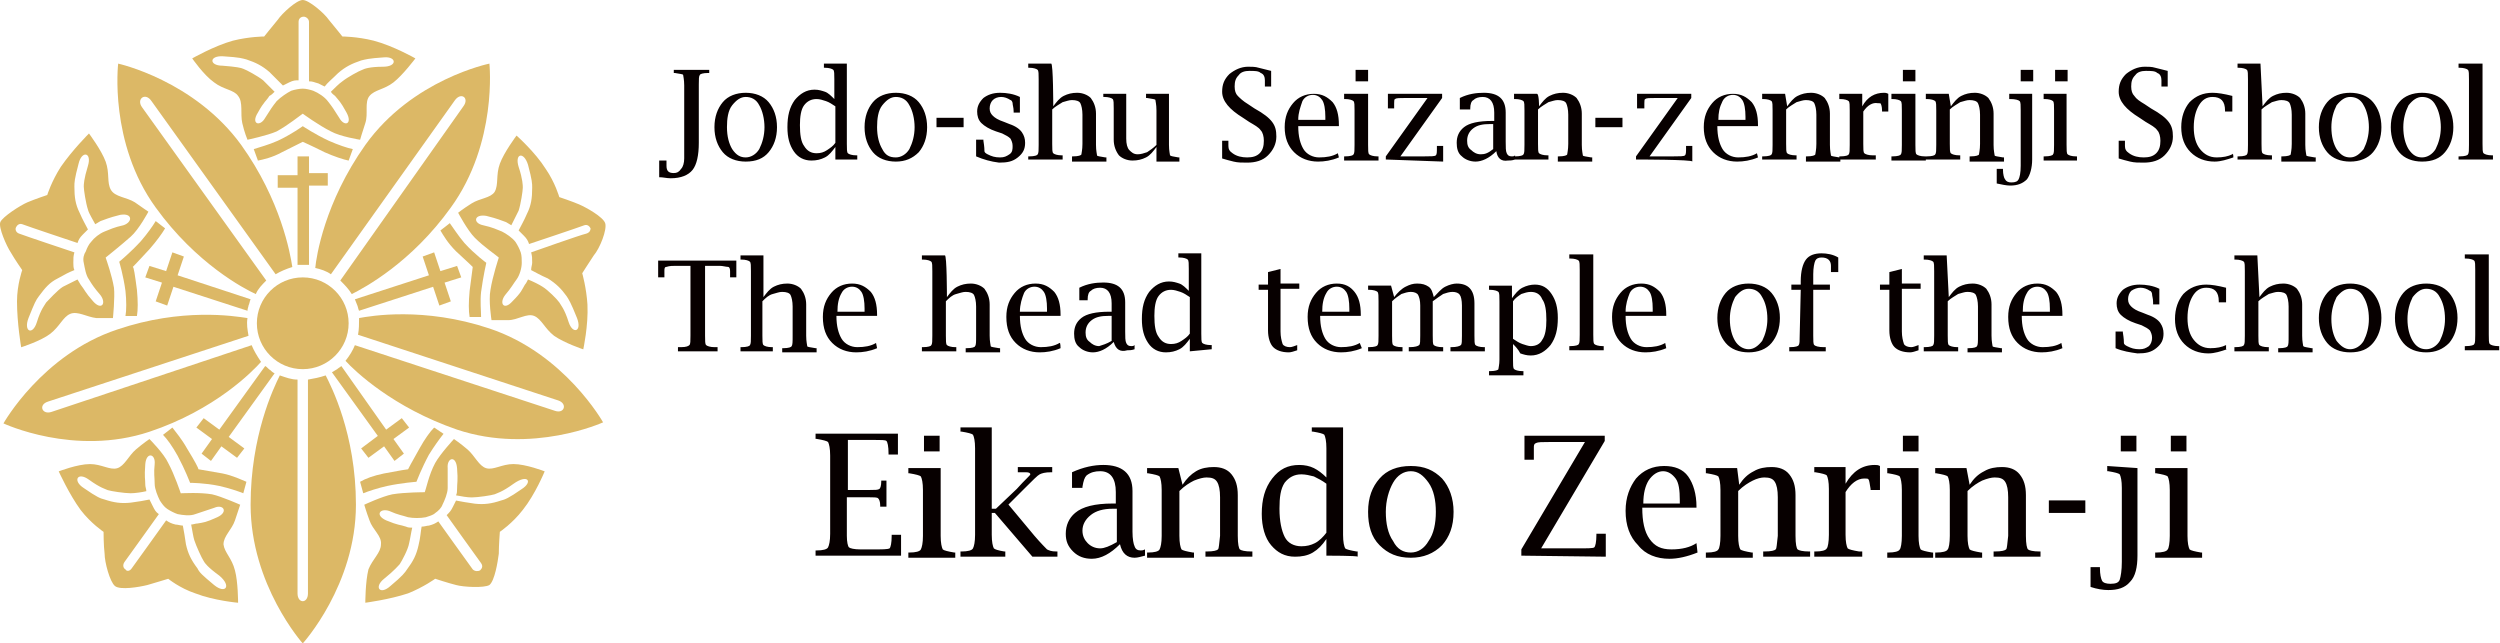 <?xml version="1.0" encoding="UTF-8" standalone="no"?>
<svg
   id="レイヤー_1"
   width="300"
   height="77.211"
   version="1.1"
   sodipodi:docname="basic-logo.svg"
   inkscape:version="1.3.2 (091e20e, 2023-11-25, custom)"
   xmlns:inkscape="http://www.inkscape.org/namespaces/inkscape"
   xmlns:sodipodi="http://sodipodi.sourceforge.net/DTD/sodipodi-0.dtd"
   xmlns="http://www.w3.org/2000/svg"
   xmlns:svg="http://www.w3.org/2000/svg">
  <defs
     id="defs16" />
  <sodipodi:namedview
     id="namedview16"
     pagecolor="#ffffff"
     bordercolor="#999999"
     borderopacity="1"
     inkscape:showpageshadow="0"
     inkscape:pageopacity="0"
     inkscape:pagecheckerboard="0"
     inkscape:deskcolor="#d1d1d1"
     inkscape:zoom="2.786555"
     inkscape:cx="103.53286"
     inkscape:cy="15.610673"
     inkscape:window-width="1920"
     inkscape:window-height="973"
     inkscape:window-x="-9"
     inkscape:window-y="1341"
     inkscape:window-maximized="1"
     inkscape:current-layer="レイヤー_1" />
  <style
     id="style1">.st0{fill:#dcb866}.st1{fill:#070000}</style>
  <path
     class="st0"
     d="m 44.84,4.88 c -2.002,-0.501 -3.754,-0.501 -3.754,-0.501 0,0 -1.001,-1.251 -1.627,-2.002 C 38.958,1.627 37.081,0 36.33,0 c -0.751,0 -2.503,1.627 -3.003,2.378 -0.626,0.751 -1.627,2.002 -1.627,2.002 0,0 -1.752,0 -3.754,0.501 -2.253,0.626 -4.88,2.127 -4.88,2.127 0,0 1.377,2.002 2.628,2.878 1.126,0.876 2.378,0.876 2.878,1.627 0.626,0.751 0.25,2.127 0.501,3.254 0.25,1.126 0.626,2.002 0.626,2.002 0,0 2.378,-0.501 3.504,-1.001 1.377,-0.751 2.753,-1.877 3.128,-2.127 0,0 1.877,1.377 3.379,2.127 1.126,0.626 3.504,1.001 3.504,1.001 0,0 0.25,-0.876 0.626,-2.002 0.375,-1.126 -0.125,-2.503 0.501,-3.254 0.626,-0.751 1.752,-0.751 2.878,-1.627 1.126,-0.876 2.628,-2.878 2.628,-2.878 0,0 -2.628,-1.502 -5.006,-2.127 z m 1.126,3.128 c -1.627,0 -2.253,0.25 -2.503,0.375 -0.375,0.125 -1.752,0.876 -2.378,1.377 -0.375,0.25 -1.001,0.876 -1.377,1.251 0.125,0.25 0.375,0.375 0.501,0.501 0.501,0.626 0.626,0.626 1.377,2.002 0.751,1.377 -0.25,1.752 -0.876,0.626 -0.626,-1.001 -0.876,-1.377 -1.377,-2.002 -0.375,-0.501 -1.126,-1.001 -1.752,-1.251 -0.375,-0.125 -0.876,-0.25 -1.251,-0.25 -0.375,0 -1.001,0.125 -1.377,0.25 -0.501,0.25 -1.251,0.751 -1.752,1.251 -0.501,0.626 -0.751,1.001 -1.377,2.002 -0.626,1.126 -1.752,0.751 -0.876,-0.626 0.751,-1.377 1.001,-1.377 1.377,-2.002 0.25,-0.125 0.375,-0.25 0.626,-0.501 L 31.575,9.636 c -0.626,-0.501 -2.002,-1.251 -2.378,-1.377 -0.25,-0.125 -0.876,-0.25 -2.503,-0.375 -1.627,0 -1.627,-1.251 0.125,-1.126 2.002,0.125 2.253,0.25 2.753,0.375 1.126,0.375 1.877,0.751 2.753,1.502 l 1.627,1.627 0.751,-0.375 c 0.501,-0.25 0.751,-0.25 1.126,-0.25 V 2.628 c 0,-0.375 0.25,-0.626 0.626,-0.626 0.25,0 0.626,0.25 0.626,0.626 v 7.133 c 0.501,0 0.626,0.125 1.126,0.25 l 0.751,0.375 c 0.375,-0.501 0.876,-0.876 1.627,-1.627 0.876,-0.751 1.627,-1.126 2.753,-1.502 0.501,-0.125 0.876,-0.25 2.753,-0.375 1.502,-0.125 1.627,1.126 -0.125,1.126 z"
     id="path1"
     style="stroke-width:1.251" />
  <path
     class="st0"
     d="m 36.33,17.019 c 0,0 0.876,0.375 2.628,1.251 1.126,0.501 2.253,0.876 2.878,1.001 l 0.501,-1.377 c -0.626,-0.125 -1.752,-0.501 -2.878,-1.001 -1.627,-0.751 -3.128,-1.752 -3.128,-1.752 0,0 -1.377,1.001 -3.003,1.752 -1.126,0.501 -2.127,0.751 -2.878,1.001 l 0.501,1.377 c 0.626,-0.125 1.752,-0.375 2.878,-1.001 z"
     id="path2"
     style="stroke-width:1.251" />
  <path
     class="st0"
     d="m 35.704,31.786 h 1.377 v -9.511 h 2.253 v -1.502 h -2.253 v -2.002 h -1.377 v 2.253 h -2.378 v 1.502 h 2.378 z M 31.95,33.663 17.059,12.889 c -0.751,-1.001 0.375,-1.877 1.126,-0.751 L 33.076,32.912 c 0.626,-0.375 1.251,-0.626 2.002,-0.876 -0.25,-1.627 -1.377,-8.009 -6.132,-14.641 C 23.316,9.636 14.18,7.634 14.18,7.634 c 0,0 -1.126,9.511 4.505,17.269 4.88,6.758 10.637,9.761 12.013,10.387 0.25,-0.626 0.751,-1.126 1.251,-1.627 z M 17.809,25.403 c 0,0 -0.751,-0.501 -1.627,-1.126 -1.001,-0.626 -2.378,-0.626 -2.878,-1.502 -0.501,-0.876 -0.125,-2.002 -0.626,-3.379 -0.501,-1.377 -2.002,-3.379 -2.002,-3.379 0,0 -2.002,2.002 -3.379,4.004 -1.126,1.752 -1.627,3.379 -1.627,3.379 0,0 -1.502,0.501 -2.378,0.876 -0.876,0.375 -3.003,1.752 -3.254,2.378 -0.25,0.626 0.751,2.878 1.251,3.629 0.501,0.876 1.377,2.127 1.377,2.127 0,0 -0.626,1.752 -0.626,3.754 0,2.628 0.501,5.506 0.501,5.506 0,0 2.378,-0.751 3.504,-1.627 1.126,-0.876 1.502,-2.002 2.378,-2.378 0.876,-0.375 2.002,0.375 3.128,0.501 h 2.002 c 0,0 0.25,-2.503 0.125,-3.629 -0.25,-1.502 -0.876,-3.254 -1.001,-3.629 0,0 1.877,-1.502 3.003,-2.503 1.001,-0.876 2.127,-3.003 2.127,-3.003 z m -3.003,1.627 c -1.126,0.25 -1.627,0.501 -2.253,0.751 -0.626,0.25 -1.251,0.751 -1.627,1.251 -0.25,0.25 -0.501,0.751 -0.626,1.126 -0.25,0.375 -0.375,0.876 -0.25,1.377 0.125,0.626 0.25,1.502 0.626,2.002 0.375,0.626 0.626,1.001 1.377,1.877 0.751,1.001 0.125,1.877 -0.876,0.751 -1.001,-1.126 -1.001,-1.377 -1.502,-2.002 -0.125,-0.25 -0.25,-0.375 -0.375,-0.626 l -1.752,0.876 c -0.626,0.375 -1.752,1.627 -2.002,1.877 -0.125,0.25 -0.626,0.751 -1.126,2.378 -0.501,1.627 -1.627,1.126 -1.001,-0.501 0.751,-1.877 0.876,-2.127 1.251,-2.628 0.751,-1.001 1.251,-1.627 2.253,-2.127 0.876,-0.501 1.377,-0.751 2.002,-1.001 -0.125,-0.25 -0.125,-0.626 -0.125,-0.876 0,-0.626 0,-0.751 0.125,-1.251 0,0 -6.007,-2.002 -6.632,-2.253 -0.375,-0.125 -0.501,-0.501 -0.375,-0.751 0.125,-0.25 0.375,-0.501 0.751,-0.375 0.626,0.25 6.632,2.253 6.632,2.253 0.125,-0.375 0.25,-0.626 0.626,-1.001 l 0.626,-0.626 c -0.25,-0.501 -0.626,-1.126 -1.001,-2.002 -0.501,-1.001 -0.626,-1.877 -0.626,-3.128 0,-0.501 0,-0.876 0.501,-2.753 0.375,-1.627 1.627,-1.377 1.126,0.25 -0.501,1.627 -0.501,2.253 -0.501,2.503 0,0.375 0.25,2.002 0.501,2.753 0.125,0.501 0.626,1.251 0.876,1.752 0.25,-0.125 0.375,-0.25 0.626,-0.375 0.751,-0.25 0.876,-0.375 2.378,-0.751 1.502,-0.25 1.502,0.876 0.375,1.251 z"
     id="path3"
     style="stroke-width:1.251" />
  <path
     class="st0"
     d="m 15.932,32.036 c 0,0 0.626,-0.626 2.002,-2.127 0.876,-1.001 1.502,-1.877 1.877,-2.503 l -1.126,-0.876 c -0.375,0.626 -1.001,1.502 -1.752,2.378 -1.251,1.377 -2.628,2.503 -2.628,2.503 0,0 0.501,1.627 0.751,3.504 0.125,1.126 0.125,2.378 0,3.003 h 1.377 c 0.125,-0.751 0.125,-1.752 0,-3.128 -0.25,-1.877 -0.375,-2.753 -0.501,-2.753 z"
     id="path4"
     style="stroke-width:1.251" />
  <path
     class="st0"
     d="m 29.698,37.292 c 0,-0.25 0.125,-0.501 0.125,-0.626 0.125,-0.25 0.125,-0.501 0.25,-0.751 l -8.76,-2.878 0.751,-2.253 -1.377,-0.501 -0.751,2.253 -2.002,-0.626 -0.501,1.377 2.002,0.626 -0.751,2.253 1.377,0.501 0.751,-2.253 z m 0.501,4.13 -24.027,8.009 C 5.045,49.806 4.545,48.554 5.796,48.179 L 29.823,40.295 c -0.125,-0.751 -0.25,-1.377 -0.125,-2.127 -1.627,-0.25 -7.884,-1.251 -15.642,1.377 -9.01,3.003 -13.64,11.263 -13.64,11.263 0,0 8.51,4.004 17.52,1.001 7.884,-2.628 12.389,-7.258 13.39,-8.384 -0.501,-0.751 -0.876,-1.377 -1.126,-2.002 z m -3.379,23.902 c 0,-1.001 1.001,-1.752 1.377,-2.878 l 0.626,-1.877 c 0,0 -2.253,-1.001 -3.379,-1.251 -1.502,-0.25 -3.379,-0.125 -3.754,-0.125 0,0 -0.751,-2.253 -1.502,-3.629 -0.501,-1.126 -2.253,-2.878 -2.253,-2.878 0,0 -0.751,0.501 -1.627,1.251 -0.876,0.751 -1.377,2.002 -2.253,2.253 -0.876,0.25 -1.877,-0.501 -3.254,-0.501 -1.502,0 -3.754,0.876 -3.754,0.876 0,0 1.251,2.753 2.628,4.63 1.251,1.627 2.753,2.628 2.753,2.628 0,0 0,1.627 0.125,2.628 0,1.001 0.626,3.379 1.251,3.879 0.626,0.501 2.878,0.125 3.879,-0.125 0.876,-0.25 2.503,-0.751 2.503,-0.751 0,0 1.377,1.126 3.254,1.752 2.253,0.876 5.131,1.126 5.131,1.126 0,0 0,-2.503 -0.375,-3.879 -0.375,-1.502 -1.251,-2.127 -1.377,-3.128 z m -1.126,4.88 c -1.502,-1.251 -1.752,-1.502 -2.002,-2.002 -0.751,-1.001 -1.126,-1.752 -1.377,-2.878 -0.125,-0.876 -0.25,-1.627 -0.375,-2.253 -0.25,0 -0.626,-0.125 -0.876,-0.125 -0.501,-0.125 -0.751,-0.25 -1.126,-0.501 0,0 -3.754,5.256 -4.13,5.756 -0.25,0.375 -0.626,0.375 -0.751,0.125 -0.25,-0.125 -0.375,-0.501 -0.125,-0.876 0.375,-0.501 4.13,-5.756 4.13,-5.756 -0.375,-0.25 -0.501,-0.501 -0.751,-1.001 l -0.375,-0.751 c -0.626,0.125 -1.251,0.25 -2.253,0.375 -1.126,0.125 -2.002,0 -3.128,-0.375 -0.501,-0.125 -0.876,-0.25 -2.503,-1.377 -1.377,-0.876 -0.751,-2.002 0.626,-1.001 1.377,1.001 2.002,1.126 2.253,1.251 0.375,0.125 2.002,0.375 2.753,0.375 0.501,0 1.377,-0.125 1.877,-0.25 0,-0.25 -0.125,-0.501 -0.125,-0.751 0,-0.751 -0.125,-0.876 0,-2.503 0.125,-1.502 1.251,-1.251 1.126,0 -0.125,1.126 0,1.627 0,2.378 0,0.626 0.375,1.502 0.626,2.002 0.25,0.375 0.501,0.751 0.876,1.001 0.375,0.25 0.876,0.501 1.251,0.626 0.626,0.125 1.502,0.25 2.127,0 l 2.253,-0.751 c 1.126,-0.501 1.752,0.501 0.375,1.126 -1.377,0.626 -1.627,0.626 -2.378,0.751 -0.25,0 -0.501,0.125 -0.751,0.125 0.125,0.626 0.25,1.502 0.375,1.877 0.25,0.751 0.876,2.127 1.126,2.503 0.125,0.25 0.501,0.751 1.877,1.752 1.502,1.251 0.751,2.253 -0.626,1.126 z"
     id="path5"
     style="stroke-width:1.251" />
  <path
     class="st0"
     d="m 23.816,56.313 c 0,-0.125 -0.375,-0.876 -1.377,-2.503 -0.626,-1.126 -1.377,-2.002 -1.752,-2.503 l -1.126,0.876 c 0.501,0.501 1.126,1.377 1.752,2.503 0.876,1.627 1.502,3.254 1.502,3.254 0,0 1.752,0 3.504,0.375 1.126,0.25 2.253,0.626 2.878,0.876 l 0.375,-1.377 c -0.626,-0.25 -1.627,-0.751 -2.878,-1.001 -2.127,-0.375 -2.878,-0.501 -2.878,-0.501 z"
     id="path6"
     style="stroke-width:1.251" />
  <path
     class="st0"
     d="m 32.951,44.8 c -0.25,-0.125 -0.375,-0.25 -0.501,-0.375 -0.25,-0.125 -0.375,-0.375 -0.626,-0.501 l -5.506,7.634 -1.877,-1.377 -0.876,1.126 1.877,1.377 -1.251,1.752 1.126,0.876 1.251,-1.752 1.877,1.377 0.876,-1.126 -1.877,-1.377 z m 4.004,0.751 v 25.654 c 0,1.251 -1.251,1.251 -1.251,0 V 45.551 c -0.751,0 -1.377,-0.25 -2.127,-0.501 -0.751,1.502 -3.504,7.258 -3.504,15.517 0,9.636 6.257,16.644 6.257,16.644 0,0 6.382,-7.008 6.382,-16.644 0,-8.51 -3.003,-14.266 -3.629,-15.517 -0.751,0.25 -1.377,0.375 -2.127,0.501 z m 24.653,10.136 c -1.377,0 -2.378,0.751 -3.254,0.501 -0.876,-0.25 -1.377,-1.502 -2.253,-2.253 -0.876,-0.751 -1.627,-1.251 -1.627,-1.251 0,0 -1.627,1.752 -2.253,2.878 -0.751,1.377 -1.126,3.254 -1.251,3.504 0,0 -2.378,0 -3.879,0.25 -1.251,0.25 -3.379,1.251 -3.379,1.251 0,0 0.25,0.876 0.626,1.877 0.375,1.126 1.502,1.877 1.377,2.878 0,1.001 -1.001,1.752 -1.502,3.003 -0.375,1.502 -0.375,4.004 -0.375,4.004 0,0 2.878,-0.375 5.131,-1.126 1.877,-0.751 3.254,-1.752 3.254,-1.752 0,0 1.502,0.501 2.503,0.751 0.876,0.25 3.379,0.375 4.004,0 0.626,-0.501 1.001,-2.753 1.126,-3.754 0,-1.001 0.125,-2.628 0.125,-2.628 0,0 1.502,-1.001 2.753,-2.628 1.502,-1.877 2.628,-4.63 2.628,-4.63 0,0 -2.253,-0.876 -3.754,-0.876 z m 1.001,3.003 c -1.627,1.126 -2.002,1.251 -2.503,1.377 -1.126,0.375 -2.002,0.501 -3.128,0.375 -0.876,-0.125 -1.627,-0.25 -2.253,-0.375 l -0.375,0.751 c -0.25,0.501 -0.375,0.626 -0.751,1.001 0,0 3.754,5.256 4.13,5.756 0.25,0.375 0.125,0.626 -0.125,0.876 -0.25,0.125 -0.626,0.125 -0.876,-0.125 -0.375,-0.501 -4.13,-5.756 -4.13,-5.756 -0.375,0.25 -0.626,0.375 -1.126,0.501 -0.25,0 -0.501,0.125 -0.876,0.125 -0.125,0.626 -0.125,1.251 -0.375,2.253 -0.25,1.126 -0.626,1.877 -1.377,2.878 -0.25,0.375 -0.501,0.751 -2.002,2.002 -1.251,1.126 -2.002,0.125 -0.751,-0.876 1.251,-1.001 1.752,-1.627 1.877,-1.752 0.25,-0.375 1.001,-1.752 1.126,-2.503 0.125,-0.501 0.25,-1.377 0.375,-1.877 -0.25,0 -0.501,0 -0.751,-0.125 -0.751,-0.25 -0.876,-0.125 -2.378,-0.751 -1.377,-0.626 -0.751,-1.502 0.375,-1.126 1.126,0.501 1.502,0.501 2.253,0.751 0.626,0.125 1.502,0.125 2.127,0 0.375,-0.125 0.876,-0.25 1.126,-0.501 0.375,-0.25 0.751,-0.626 0.876,-1.001 0.25,-0.501 0.626,-1.377 0.626,-2.002 v -2.378 c -0.125,-1.251 1.001,-1.627 1.126,0 0.125,1.502 0,1.752 0,2.503 0,0.25 0,0.501 -0.125,0.751 0.626,0.125 1.377,0.25 1.877,0.25 0.751,0 2.378,-0.25 2.753,-0.375 0.25,-0.125 0.876,-0.25 2.253,-1.251 1.752,-1.251 2.378,-0.25 1.001,0.626 z"
     id="path7"
     style="stroke-width:1.251" />
  <path
     class="st0"
     d="m 48.969,56.313 c -0.125,0 -0.876,0.125 -2.878,0.501 -1.251,0.25 -2.253,0.626 -2.878,1.001 l 0.375,1.377 c 0.626,-0.25 1.752,-0.626 2.878,-0.876 1.752,-0.375 3.504,-0.501 3.504,-0.501 0,0 0.626,-1.627 1.502,-3.254 0.626,-1.001 1.251,-1.877 1.752,-2.503 l -1.126,-0.751 c -0.501,0.501 -1.126,1.377 -1.752,2.503 -1.001,1.752 -1.377,2.503 -1.377,2.503 z"
     id="path8"
     style="stroke-width:1.251" />
  <path
     class="st0"
     d="m 40.96,43.924 c -0.125,0.125 -0.375,0.25 -0.501,0.375 -0.25,0.125 -0.375,0.25 -0.626,0.375 l 5.506,7.634 -2.002,1.502 0.876,1.126 1.877,-1.377 1.251,1.752 1.126,-0.876 -1.251,-1.752 1.877,-1.377 -0.876,-1.126 -1.877,1.377 z m 2.002,-3.754 24.027,7.884 c 1.126,0.375 0.751,1.627 -0.375,1.251 L 42.587,41.421 c -0.25,0.626 -0.626,1.251 -1.126,1.877 1.126,1.251 5.756,5.631 13.39,8.259 9.01,3.003 17.52,-0.876 17.52,-0.876 0,0 -4.63,-8.259 -13.64,-11.263 -7.884,-2.628 -14.266,-1.502 -15.642,-1.251 0,0.626 0,1.377 -0.125,2.002 z M 72.621,26.78 c -0.25,-0.751 -2.253,-1.877 -3.128,-2.253 -0.876,-0.375 -2.378,-0.876 -2.378,-0.876 0,0 -0.501,-1.752 -1.627,-3.379 -1.251,-2.002 -3.504,-4.004 -3.504,-4.004 0,0 -1.502,2.002 -2.002,3.379 -0.501,1.377 -0.125,2.503 -0.626,3.379 -0.501,0.751 -1.752,0.751 -2.753,1.377 -1.001,0.626 -1.627,1.126 -1.627,1.126 0,0 1.126,2.127 2.002,3.003 1.126,1.126 2.628,2.127 2.878,2.378 0,0 -0.751,2.253 -1.001,3.879 -0.25,1.251 0.125,3.629 0.125,3.629 h 2.002 c 1.126,0 2.253,-0.876 3.128,-0.501 0.876,0.375 1.251,1.502 2.378,2.378 1.251,0.876 3.504,1.627 3.504,1.627 0,0 0.626,-2.878 0.501,-5.381 -0.125,-2.002 -0.626,-3.754 -0.626,-3.754 0,0 0.876,-1.377 1.377,-2.127 0.751,-0.876 1.627,-3.128 1.377,-3.879 z m -2.253,1.251 c -0.626,0.125 -6.632,2.253 -6.632,2.253 0.125,0.501 0.125,0.626 0.125,1.251 0,0.25 -0.125,0.501 -0.125,0.876 0.501,0.25 1.126,0.626 2.002,1.001 1.001,0.626 1.627,1.251 2.253,2.127 0.25,0.375 0.501,0.751 1.251,2.628 0.626,1.627 -0.501,2.002 -1.001,0.501 -0.501,-1.627 -1.001,-2.127 -1.126,-2.378 -0.25,-0.375 -1.377,-1.502 -2.002,-1.877 -0.375,-0.25 -1.126,-0.626 -1.752,-0.876 -0.125,0.25 -0.25,0.501 -0.375,0.626 -0.375,0.626 -0.375,0.876 -1.502,2.002 -1.001,1.126 -1.627,0.25 -0.876,-0.751 0.751,-0.876 1.001,-1.377 1.377,-1.877 0.375,-0.501 0.626,-1.377 0.626,-2.002 0,-0.375 0,-0.876 -0.125,-1.251 -0.125,-0.375 -0.375,-0.876 -0.626,-1.251 -0.375,-0.501 -1.126,-1.001 -1.627,-1.251 -0.626,-0.25 -1.126,-0.501 -2.253,-0.751 -1.251,-0.25 -1.126,-1.377 0.375,-1.126 1.502,0.375 1.627,0.501 2.378,0.751 0.25,0.125 0.375,0.25 0.626,0.375 l 0.876,-1.752 c 0.25,-0.751 0.501,-2.378 0.501,-2.753 0,-0.25 0,-1.001 -0.501,-2.503 -0.501,-1.627 0.626,-1.877 1.126,-0.25 0.501,1.877 0.501,2.253 0.501,2.753 0,1.251 -0.125,2.127 -0.626,3.128 -0.375,0.876 -0.751,1.502 -1.001,2.002 l 0.626,0.626 c 0.375,0.375 0.501,0.626 0.626,1.001 0,0 6.007,-2.002 6.632,-2.253 0.375,-0.125 0.626,0.125 0.751,0.375 0,0.25 -0.125,0.501 -0.501,0.626 z"
     id="path9"
     style="stroke-width:1.251" />
  <path
     class="st0"
     d="m 56.728,32.036 c 0,0.125 -0.125,0.876 -0.375,2.878 -0.125,1.377 -0.125,2.378 0,3.128 h 1.377 c 0,-0.751 -0.125,-1.877 0,-3.003 0.25,-1.877 0.626,-3.504 0.626,-3.504 0,0 -1.377,-1.001 -2.628,-2.378 -0.751,-0.876 -1.377,-1.877 -1.752,-2.378 l -1.126,0.876 c 0.375,0.626 0.876,1.502 1.877,2.503 1.377,1.251 2.002,1.877 2.002,1.877 z"
     id="path10"
     style="stroke-width:1.251" />
  <path
     class="st0"
     d="m 42.587,35.915 c 0.125,0.25 0.125,0.375 0.25,0.626 0.125,0.25 0.125,0.501 0.25,0.751 l 8.885,-2.878 0.751,2.253 1.377,-0.501 -0.751,-2.253 2.002,-0.626 -0.501,-1.377 -2.002,0.626 -0.751,-2.253 -1.377,0.501 0.751,2.253 z M 39.709,32.912 54.601,12.013 c 0.751,-1.001 1.752,-0.25 1.001,0.751 L 40.835,33.663 c 0.501,0.501 1.001,1.001 1.377,1.627 1.502,-0.751 7.133,-3.754 11.888,-10.387 5.631,-7.759 4.63,-17.269 4.63,-17.269 0,0 -9.26,1.877 -14.892,9.761 -4.88,6.883 -5.882,13.39 -6.007,14.767 0.626,0.125 1.377,0.375 1.877,0.751 z"
     id="path11"
     style="stroke-width:1.251" />
  <circle
     class="st0"
     cx="36.33"
     cy="38.793"
     id="ellipse11"
     r="5.506"
     style="stroke-width:1.251" />
  <g
     id="g14"
     transform="matrix(1.251,0,0,1.251,0.04,0)">
    <path
       class="st1"
       d="m 63.2,17 v -1.6 h 0.7 v 0.5 c 0,0.5 0.2,0.7 0.7,0.7 0.3,0 0.5,-0.1 0.7,-0.4 0.2,-0.2 0.3,-0.6 0.3,-1 v -7 C 65.6,7.6 65.5,7.3 65.5,7.2 65.5,7.1 65.2,7.1 64.7,7 H 64.6 V 6.7 H 68 V 7 H 67.9 C 67.4,7 67.1,7.1 67.1,7.2 67,7.3 67,7.6 67,8.1 v 5.6 c 0,1.2 -0.2,2.1 -0.6,2.6 -0.4,0.5 -1.1,0.8 -2.1,0.8 -0.4,0 -0.7,-0.1 -1.1,-0.1 z m 8.3,-1.5 c -0.9,0 -1.7,-0.3 -2.2,-0.9 -0.5,-0.6 -0.8,-1.4 -0.8,-2.4 0,-1 0.3,-1.8 0.8,-2.4 0.5,-0.6 1.3,-0.9 2.2,-0.9 0.9,0 1.7,0.3 2.2,0.9 0.5,0.6 0.8,1.4 0.8,2.4 0,1 -0.3,1.8 -0.8,2.4 -0.5,0.6 -1.2,0.9 -2.2,0.9 z m 0,-0.4 c 0.5,0 1,-0.3 1.3,-0.8 0.3,-0.6 0.5,-1.3 0.5,-2.1 0,-0.8 -0.2,-1.6 -0.5,-2.1 C 72.5,9.5 72,9.3 71.5,9.3 c -0.5,0 -0.9,0.3 -1.3,0.8 -0.4,0.5 -0.5,1.3 -0.5,2.1 0,0.9 0.2,1.6 0.5,2.1 0.4,0.6 0.8,0.8 1.3,0.8 z m 8.6,0.2 v -1.2 c -0.3,0.4 -0.6,0.8 -1,1 -0.4,0.2 -0.8,0.3 -1.3,0.3 -0.7,0 -1.3,-0.3 -1.7,-0.9 -0.4,-0.6 -0.6,-1.3 -0.6,-2.3 0,-1.1 0.2,-1.9 0.7,-2.6 0.5,-0.6 1.1,-1 1.9,-1 0.4,0 0.7,0.1 1,0.2 0.3,0.1 0.6,0.4 0.9,0.7 V 7.6 C 80,7.1 80,6.8 79.9,6.7 79.8,6.6 79.5,6.5 79.1,6.5 H 79 V 6.1 h 2.2 v 7.7 c 0,0.5 0,0.8 0.1,0.9 0.1,0.1 0.4,0.2 0.8,0.2 h 0.1 v 0.4 z m 0,-5.1 C 79.8,10 79.5,9.8 79.2,9.7 78.9,9.6 78.6,9.5 78.3,9.5 c -0.5,0 -0.9,0.2 -1.2,0.6 -0.3,0.4 -0.4,1.1 -0.4,1.9 0,0.9 0.1,1.6 0.4,2 0.3,0.5 0.7,0.7 1.2,0.7 0.4,0 0.7,-0.1 1,-0.3 0.3,-0.2 0.6,-0.4 0.8,-0.7 z m 5.8,5.3 c -0.9,0 -1.7,-0.3 -2.2,-0.9 -0.5,-0.6 -0.8,-1.4 -0.8,-2.4 0,-1 0.3,-1.8 0.8,-2.4 0.5,-0.6 1.3,-0.9 2.2,-0.9 0.9,0 1.7,0.3 2.2,0.9 0.5,0.6 0.8,1.4 0.8,2.4 0,1 -0.3,1.8 -0.8,2.4 -0.6,0.6 -1.3,0.9 -2.2,0.9 z m 0,-0.4 c 0.5,0 1,-0.3 1.3,-0.8 0.3,-0.6 0.5,-1.3 0.5,-2.1 0,-0.8 -0.2,-1.6 -0.5,-2.1 -0.3,-0.6 -0.8,-0.8 -1.3,-0.8 -0.5,0 -0.9,0.3 -1.3,0.8 -0.4,0.5 -0.5,1.3 -0.5,2.1 0,0.9 0.2,1.6 0.5,2.1 0.3,0.6 0.7,0.8 1.3,0.8 z m 3.9,-2.9 v -0.9 h 2.6 v 0.9 z m 3.8,2.8 v -1.6 h 0.7 v 0.1 c 0.1,0.6 0.1,0.9 0.1,1 0,0.1 0.1,0.2 0.3,0.3 0.4,0.2 0.7,0.3 1.2,0.3 0.4,0 0.6,-0.1 0.9,-0.3 0.3,-0.2 0.3,-0.5 0.3,-0.8 0,-0.3 -0.1,-0.5 -0.2,-0.7 -0.2,-0.2 -0.4,-0.3 -0.8,-0.5 l -0.6,-0.2 c -0.6,-0.2 -1.1,-0.5 -1.4,-0.8 -0.3,-0.3 -0.4,-0.7 -0.4,-1.1 0,-0.5 0.2,-0.9 0.6,-1.3 0.4,-0.3 0.9,-0.5 1.6,-0.5 0.6,0 1.3,0.1 1.9,0.4 v 1.5 H 97.2 V 10.7 C 97.2,10.3 97.1,10.1 97.1,9.9 97.1,9.8 97,9.6 96.9,9.6 96.6,9.4 96.3,9.3 96,9.3 c -0.3,0 -0.6,0.1 -0.8,0.3 -0.2,0.2 -0.3,0.5 -0.3,0.8 0,0.3 0.1,0.5 0.3,0.7 0.2,0.2 0.5,0.4 1.1,0.6 l 0.5,0.2 c 0.6,0.2 1,0.5 1.2,0.8 0.2,0.3 0.3,0.6 0.3,1 0,0.6 -0.2,1 -0.7,1.4 -0.5,0.4 -1,0.5 -1.8,0.5 C 95,15.5 94.3,15.3 93.6,15 Z m 7.4,-4.8 c 0.3,-0.4 0.6,-0.8 1,-1 0.4,-0.2 0.8,-0.3 1.3,-0.3 0.5,0 1,0.2 1.3,0.5 0.3,0.4 0.5,0.9 0.5,1.5 v 3 c 0,0.6 0.1,0.9 0.1,1 0,0.1 0.3,0.1 0.8,0.2 h 0.1 v 0.4 h -3.3 V 15 h 0.1 c 0.5,0 0.8,-0.1 0.8,-0.2 0,-0.1 0.1,-0.4 0.1,-1 V 11 c 0,-0.5 -0.1,-0.9 -0.2,-1.1 -0.1,-0.2 -0.4,-0.3 -0.8,-0.3 -0.3,0 -0.5,0.1 -0.9,0.2 -0.3,0.2 -0.7,0.4 -1,0.7 v 3.3 c 0,0.5 0,0.8 0.1,0.9 0.1,0.1 0.4,0.2 0.8,0.2 h 0.1 v 0.4 H 98.6 V 15 h 0.1 c 0.5,0 0.8,-0.1 0.8,-0.2 0.1,-0.1 0.1,-0.4 0.1,-0.9 V 7.6 c 0,-0.5 0,-0.8 -0.1,-0.9 C 99.4,6.6 99.1,6.5 98.7,6.5 H 98.6 V 6.1 h 2.2 c 0.2,0 0.2,4.1 0.2,4.1 z m 9.9,5.1 v -1.2 c -0.3,0.4 -0.6,0.8 -1,1 -0.4,0.2 -0.8,0.3 -1.3,0.3 -0.5,0 -1,-0.2 -1.3,-0.5 -0.3,-0.4 -0.5,-0.9 -0.5,-1.5 v -3 c 0,-0.5 0,-0.8 -0.1,-0.9 -0.1,-0.1 -0.4,-0.2 -0.8,-0.2 h -0.1 V 9 h 2.2 v 4.3 c 0,0.5 0.1,0.9 0.3,1.1 0.2,0.2 0.4,0.4 0.8,0.4 0.3,0 0.6,-0.1 0.9,-0.2 0.3,-0.2 0.6,-0.4 0.9,-0.7 v -3.3 c 0,-0.6 -0.1,-0.9 -0.1,-1 0,-0.1 -0.3,-0.1 -0.8,-0.2 h -0.1 V 9 h 2.2 v 4.9 c 0,0.6 0.1,0.9 0.1,1 0.1,0.1 0.3,0.1 0.8,0.2 h 0.1 v 0.4 h -2.2 z m 6.3,-0.1 v -1.7 h 0.6 V 14 c 0,0.3 0.1,0.5 0.4,0.7 0.4,0.3 0.9,0.4 1.4,0.4 0.5,0 0.9,-0.1 1.2,-0.4 0.3,-0.3 0.4,-0.7 0.4,-1.2 0,-0.4 -0.1,-0.8 -0.3,-1 -0.2,-0.3 -0.6,-0.5 -1.1,-0.8 l -0.6,-0.4 c -1.3,-0.8 -2,-1.6 -2,-2.5 0,-0.7 0.2,-1.2 0.7,-1.7 0.5,-0.4 1.1,-0.7 1.8,-0.7 0.3,0 0.7,0 1,0.1 l 1.2,0.3 v 1.5 h -0.6 V 8.2 7.7 c 0,-0.3 -0.1,-0.6 -0.4,-0.7 -0.2,-0.2 -0.6,-0.2 -1.1,-0.2 -0.4,0 -0.8,0.1 -1,0.4 -0.3,0.3 -0.4,0.6 -0.4,1.1 0,0.4 0.1,0.7 0.3,0.9 0.2,0.2 0.5,0.5 1,0.8 l 0.6,0.4 c 0.9,0.5 1.4,0.9 1.7,1.3 0.3,0.4 0.4,0.8 0.4,1.4 0,0.7 -0.3,1.3 -0.8,1.8 -0.5,0.5 -1.2,0.7 -2,0.7 -0.5,0 -0.9,0 -1.3,-0.1 -0.4,-0.1 -0.8,-0.2 -1.1,-0.3 z m 11.2,-0.1 c -0.7,0.3 -1.4,0.4 -2,0.4 -0.9,0 -1.7,-0.3 -2.3,-0.9 -0.6,-0.6 -0.9,-1.4 -0.9,-2.4 0,-1 0.3,-1.7 0.8,-2.3 0.5,-0.6 1.2,-0.9 2,-0.9 0.8,0 1.3,0.3 1.8,0.8 0.4,0.5 0.6,1.2 0.6,2.2 v 0.1 h -3.9 c 0,1 0.2,1.7 0.5,2.2 0.3,0.5 0.9,0.8 1.5,0.8 0.7,0 1.3,-0.1 1.8,-0.4 z m -3.9,-3.6 h 2.6 v -0.3 c 0,-0.7 -0.1,-1.3 -0.3,-1.6 -0.2,-0.3 -0.5,-0.5 -0.9,-0.5 -0.4,0 -0.8,0.2 -1,0.6 -0.2,0.6 -0.4,1.1 -0.4,1.8 z M 131.2,9 v 4.9 c 0,0.5 0,0.8 0.1,0.9 0.1,0.1 0.4,0.2 0.8,0.2 h 0.1 v 0.4 h -3.3 V 15 h 0.1 c 0.5,0 0.8,-0.1 0.8,-0.2 0.1,-0.1 0.1,-0.4 0.1,-0.9 v -3.3 c 0,-0.5 0,-0.8 -0.1,-0.9 -0.1,-0.1 -0.4,-0.2 -0.8,-0.2 h -0.1 V 9 Z M 130,7.8 V 6.7 h 1.2 v 1.1 z m 2.9,7.5 V 15 l 4,-5.6 h -2.1 c -0.6,0 -0.9,0 -1,0.1 -0.1,0 -0.1,0.2 -0.1,0.4 v 0.5 h -0.6 V 9 h 5.2 v 0.4 l -4,5.6 h 2.3 c 0.6,0 1,0 1.1,-0.1 0.1,-0.1 0.1,-0.3 0.1,-0.8 V 14 h 0.6 v 1.5 z m 10.6,-0.8 c -0.7,0.7 -1.4,1 -2,1 -0.5,0 -1,-0.2 -1.3,-0.5 -0.4,-0.3 -0.5,-0.8 -0.5,-1.3 0,-0.6 0.2,-1.1 0.7,-1.5 0.5,-0.4 1.4,-0.6 2.7,-0.6 h 0.2 v -0.8 c 0,-1 -0.4,-1.5 -1.1,-1.5 -0.4,0 -0.7,0.1 -0.9,0.3 -0.2,0.1 -0.3,0.4 -0.3,0.8 v 0.1 h -1 V 9.4 c 0.8,-0.4 1.6,-0.5 2.3,-0.5 1.4,0 2.1,0.6 2.1,1.9 v 2.8 c 0,0.5 0,0.9 0.1,1.1 0.1,0.2 0.2,0.3 0.5,0.3 0.1,0 0.2,0 0.3,-0.1 v 0.4 c -0.3,0.1 -0.5,0.1 -0.7,0.1 -0.6,0.1 -1,-0.2 -1.1,-0.9 z m -0.3,-0.2 v -2.4 h -0.3 c -0.7,0 -1.2,0.1 -1.6,0.4 -0.4,0.3 -0.6,0.7 -0.6,1.2 0,0.4 0.1,0.7 0.4,0.9 0.2,0.2 0.5,0.4 0.9,0.4 0.4,0 0.7,-0.1 1.2,-0.5 z m 4.4,-4.1 c 0.3,-0.4 0.6,-0.8 1,-1 0.4,-0.2 0.8,-0.3 1.3,-0.3 0.5,0 1,0.2 1.3,0.5 0.3,0.4 0.5,0.9 0.5,1.5 v 3 c 0,0.6 0.1,0.9 0.1,1 0,0.1 0.3,0.1 0.8,0.2 h 0.1 v 0.4 h -3.3 V 15 h 0.1 c 0.5,0 0.8,-0.1 0.8,-0.2 0,-0.1 0.1,-0.4 0.1,-1 V 11 c 0,-0.5 -0.1,-0.9 -0.2,-1.1 -0.1,-0.2 -0.4,-0.3 -0.8,-0.3 -0.3,0 -0.5,0.1 -0.9,0.2 -0.3,0.2 -0.7,0.4 -1,0.7 v 3.3 c 0,0.5 0,0.8 0.1,0.9 0.1,0.1 0.4,0.2 0.8,0.2 h 0.1 v 0.4 h -3.3 V 15 h 0.1 c 0.5,0 0.8,-0.1 0.8,-0.2 0.1,-0.1 0.1,-0.4 0.1,-0.9 v -3.3 c 0,-0.5 0,-0.8 -0.1,-0.9 -0.1,-0.1 -0.4,-0.2 -0.8,-0.2 h -0.1 V 9 h 2.2 c 0.2,0 0.2,1.2 0.2,1.2 z m 5.4,2 v -0.9 h 2.6 v 0.9 z m 3.9,3.1 V 15 l 4,-5.6 h -2.1 c -0.6,0 -0.9,0 -1,0.1 -0.1,0 -0.1,0.2 -0.1,0.4 v 0.5 H 157 V 9 h 5.2 v 0.4 l -4,5.6 h 2.3 c 0.6,0 1,0 1.1,-0.1 0.1,-0.1 0.1,-0.3 0.1,-0.8 V 14 h 0.6 v 1.5 c 0.1,-0.2 -5.4,-0.2 -5.4,-0.2 z m 11.7,-0.2 c -0.7,0.3 -1.4,0.4 -2,0.4 -0.9,0 -1.7,-0.3 -2.3,-0.9 -0.6,-0.6 -0.9,-1.4 -0.9,-2.4 0,-1 0.3,-1.7 0.8,-2.3 0.5,-0.6 1.2,-0.9 2,-0.9 0.8,0 1.3,0.3 1.8,0.8 0.4,0.5 0.6,1.2 0.6,2.2 v 0.1 h -3.9 c 0,1 0.2,1.7 0.5,2.2 0.3,0.5 0.9,0.8 1.5,0.8 0.7,0 1.3,-0.1 1.8,-0.4 z m -3.8,-3.6 h 2.6 v -0.3 c 0,-0.7 -0.1,-1.3 -0.3,-1.6 -0.2,-0.3 -0.5,-0.5 -0.9,-0.5 -0.4,0 -0.8,0.2 -1,0.6 -0.3,0.6 -0.4,1.1 -0.4,1.8 z m 6.6,-1.3 c 0.3,-0.4 0.6,-0.8 1,-1 0.4,-0.2 0.8,-0.3 1.3,-0.3 0.5,0 1,0.2 1.3,0.5 0.3,0.4 0.5,0.9 0.5,1.5 v 3 c 0,0.6 0.1,0.9 0.1,1 0,0.1 0.3,0.1 0.8,0.2 h 0.1 v 0.4 h -3.3 V 15 h 0.1 c 0.5,0 0.8,-0.1 0.8,-0.2 0,-0.1 0.1,-0.4 0.1,-1 V 11 c 0,-0.5 -0.1,-0.9 -0.2,-1.1 -0.1,-0.2 -0.4,-0.3 -0.8,-0.3 -0.3,0 -0.5,0.1 -0.9,0.2 -0.3,0.2 -0.7,0.4 -1,0.7 v 3.3 c 0,0.5 0,0.8 0.1,0.9 0.1,0.1 0.4,0.2 0.8,0.2 h 0.1 v 0.4 H 169 V 15 h 0.1 c 0.5,0 0.8,-0.1 0.8,-0.2 0.1,-0.1 0.1,-0.4 0.1,-0.9 v -3.3 c 0,-0.5 0,-0.8 -0.1,-0.9 -0.1,-0.1 -0.4,-0.2 -0.8,-0.2 H 169 V 9 h 2.2 z"
       id="path12" />
    <path
       class="st1"
       d="m 178.7,10.7 v 3.1 c 0,0.5 0,0.8 0.1,0.9 0.1,0.1 0.4,0.2 0.8,0.2 h 0.3 v 0.4 h -3.5 V 15 h 0.1 c 0.5,0 0.8,-0.1 0.8,-0.2 0.1,-0.1 0.1,-0.4 0.1,-0.9 v -3.3 c 0,-0.5 0,-0.8 -0.1,-0.9 -0.1,-0.1 -0.4,-0.2 -0.8,-0.2 h -0.1 V 9 h 2.2 v 1.2 c 0.5,-0.9 1.2,-1.3 2.1,-1.3 0.1,0 0.2,0 0.4,0.1 v 1.7 h -0.6 v -0.1 c 0,-0.4 -0.1,-0.6 -0.1,-0.6 0,-0.1 -0.1,-0.1 -0.3,-0.1 -0.5,-0.1 -1,0.2 -1.4,0.8 z m 5,-1.7 v 4.9 c 0,0.5 0,0.8 0.1,0.9 0.1,0.1 0.4,0.2 0.8,0.2 h 0.1 v 0.4 h -3.3 V 15 h 0.1 c 0.5,0 0.8,-0.1 0.8,-0.2 0.1,-0.1 0.1,-0.4 0.1,-0.9 v -3.3 c 0,-0.5 0,-0.8 -0.1,-0.9 -0.1,-0.1 -0.4,-0.2 -0.8,-0.2 h -0.1 V 9 Z M 182.5,7.8 V 6.7 h 1.2 v 1.1 z m 4.6,2.4 c 0.3,-0.4 0.6,-0.8 1,-1 0.4,-0.2 0.8,-0.3 1.3,-0.3 0.5,0 1,0.2 1.3,0.5 0.3,0.4 0.5,0.9 0.5,1.5 v 3 c 0,0.6 0.1,0.9 0.1,1 0,0.1 0.3,0.1 0.8,0.2 h 0.1 v 0.4 h -3.3 V 15 h 0.1 c 0.5,0 0.8,-0.1 0.8,-0.2 0,-0.1 0.1,-0.4 0.1,-1 V 11 c 0,-0.5 -0.1,-0.9 -0.2,-1.1 -0.1,-0.2 -0.4,-0.3 -0.8,-0.3 -0.3,0 -0.5,0.1 -0.9,0.2 -0.3,0.2 -0.7,0.4 -1,0.7 v 3.3 c 0,0.5 0,0.8 0.1,0.9 0.1,0.1 0.4,0.2 0.8,0.2 h 0.1 v 0.4 h -3.3 V 15 h 0.1 c 0.5,0 0.8,-0.1 0.8,-0.2 0.1,-0.1 0.1,-0.4 0.1,-0.9 v -3.3 c 0,-0.5 0,-0.8 -0.1,-0.9 -0.1,-0.1 -0.4,-0.2 -0.8,-0.2 h -0.1 V 9 h 2.2 z"
       id="path13" />
    <path
       class="st1"
       d="m 194.9,9 v 6.3 c 0,0.8 -0.2,1.5 -0.5,1.9 -0.4,0.4 -0.9,0.6 -1.6,0.6 -0.4,0 -0.8,-0.1 -1.3,-0.2 v -1.4 h 0.6 v 0.1 c 0,0.4 0.1,0.8 0.2,0.9 0.1,0.2 0.3,0.3 0.6,0.3 0.4,0 0.6,-0.1 0.7,-0.3 0.1,-0.2 0.2,-0.6 0.2,-1.3 v -5.3 c 0,-0.5 0,-0.8 -0.1,-0.9 -0.1,-0.1 -0.4,-0.2 -0.9,-0.2 h -0.1 V 9 Z M 193.8,7.8 V 6.7 h 1.2 v 1.1 z m 4.4,1.2 v 4.9 c 0,0.5 0,0.8 0.1,0.9 0.1,0.1 0.4,0.2 0.8,0.2 h 0.1 v 0.4 H 196 V 15 h 0.1 c 0.5,0 0.8,-0.1 0.8,-0.2 0.1,-0.1 0.1,-0.4 0.1,-0.9 v -3.3 c 0,-0.5 0,-0.8 -0.1,-0.9 -0.1,-0.1 -0.4,-0.2 -0.8,-0.2 H 196 V 9 Z M 197.1,7.8 V 6.7 h 1.2 v 1.1 z m 6.1,7.4 v -1.7 h 0.6 V 14 c 0,0.3 0.1,0.5 0.4,0.7 0.4,0.3 0.9,0.4 1.4,0.4 0.5,0 0.9,-0.1 1.2,-0.4 0.3,-0.3 0.4,-0.7 0.4,-1.2 0,-0.4 -0.1,-0.8 -0.3,-1 -0.2,-0.3 -0.6,-0.5 -1.1,-0.8 l -0.6,-0.4 c -1.3,-0.8 -2,-1.6 -2,-2.5 0,-0.7 0.2,-1.2 0.7,-1.7 0.5,-0.4 1.1,-0.7 1.8,-0.7 0.3,0 0.7,0 1,0.1 l 1.2,0.3 v 1.5 h -0.6 V 8.2 7.7 c 0,-0.3 -0.1,-0.6 -0.4,-0.7 -0.2,-0.2 -0.6,-0.2 -1.1,-0.2 -0.4,0 -0.8,0.1 -1,0.4 -0.3,0.3 -0.4,0.6 -0.4,1.1 0,0.4 0.1,0.7 0.3,0.9 0.2,0.3 0.5,0.5 1,0.8 l 0.6,0.4 c 0.9,0.5 1.4,0.9 1.7,1.3 0.3,0.4 0.4,0.8 0.4,1.4 0,0.7 -0.3,1.3 -0.8,1.8 -0.5,0.5 -1.2,0.7 -2,0.7 -0.5,0 -0.9,0 -1.3,-0.1 -0.4,-0.1 -0.8,-0.2 -1.1,-0.3 z m 11,-0.1 c -0.6,0.2 -1.2,0.4 -1.8,0.4 -0.9,0 -1.7,-0.3 -2.3,-0.9 -0.6,-0.6 -0.9,-1.4 -0.9,-2.4 0,-1 0.3,-1.8 0.8,-2.4 0.6,-0.6 1.3,-0.9 2.2,-0.9 0.5,0 1.1,0.1 1.9,0.3 v 1.5 h -0.7 v -0.1 c 0,-0.9 -0.4,-1.3 -1.2,-1.3 -0.6,0 -1,0.3 -1.3,0.8 -0.3,0.5 -0.5,1.2 -0.5,2.1 0,0.9 0.2,1.6 0.6,2.1 0.4,0.5 0.9,0.8 1.6,0.8 0.6,0 1.1,-0.1 1.5,-0.3 0.1,-0.2 0.1,0.3 0.1,0.3 z m 2.8,-4.9 c 0.3,-0.4 0.6,-0.8 1,-1 0.4,-0.2 0.8,-0.3 1.3,-0.3 0.5,0 1,0.2 1.3,0.5 0.3,0.4 0.5,0.9 0.5,1.5 v 3 c 0,0.6 0.1,0.9 0.1,1 0,0.1 0.3,0.1 0.8,0.2 h 0.1 v 0.4 h -3.3 V 15 h 0.1 c 0.5,0 0.8,-0.1 0.8,-0.2 0,-0.1 0.1,-0.4 0.1,-1 V 11 c 0,-0.5 -0.1,-0.9 -0.2,-1.1 -0.1,-0.2 -0.4,-0.3 -0.8,-0.3 -0.3,0 -0.5,0.1 -0.9,0.2 -0.3,0.2 -0.7,0.4 -1,0.7 v 3.3 c 0,0.5 0,0.8 0.1,0.9 0.1,0.1 0.4,0.2 0.8,0.2 h 0.1 v 0.4 h -3.3 V 15 h 0.1 c 0.5,0 0.8,-0.1 0.8,-0.2 0.1,-0.1 0.1,-0.4 0.1,-0.9 V 7.6 c 0,-0.5 0,-0.8 -0.1,-0.9 -0.1,-0.1 -0.4,-0.2 -0.8,-0.2 h -0.1 V 6.1 h 2.2 z m 8.4,5.3 c -0.9,0 -1.7,-0.3 -2.2,-0.9 -0.5,-0.6 -0.8,-1.4 -0.8,-2.4 0,-1 0.3,-1.8 0.8,-2.4 0.5,-0.6 1.3,-0.9 2.2,-0.9 0.9,0 1.7,0.3 2.2,0.9 0.5,0.6 0.8,1.4 0.8,2.4 0,1 -0.3,1.8 -0.8,2.4 -0.5,0.6 -1.3,0.9 -2.2,0.9 z m 0,-0.4 c 0.5,0 0.9,-0.3 1.3,-0.8 0.3,-0.6 0.5,-1.3 0.5,-2.1 0,-0.8 -0.2,-1.6 -0.5,-2.1 -0.3,-0.6 -0.8,-0.8 -1.3,-0.8 -0.5,0 -0.9,0.3 -1.3,0.8 -0.3,0.6 -0.5,1.3 -0.5,2.1 0,0.9 0.2,1.6 0.5,2.1 0.4,0.6 0.8,0.8 1.3,0.8 z m 6.9,0.4 c -0.9,0 -1.7,-0.3 -2.2,-0.9 -0.5,-0.6 -0.8,-1.4 -0.8,-2.4 0,-1 0.3,-1.8 0.8,-2.4 0.5,-0.6 1.3,-0.9 2.2,-0.9 0.9,0 1.7,0.3 2.2,0.9 0.5,0.6 0.8,1.4 0.8,2.4 0,1 -0.3,1.8 -0.8,2.4 -0.5,0.6 -1.2,0.9 -2.2,0.9 z m 0,-0.4 c 0.5,0 1,-0.3 1.3,-0.8 0.3,-0.6 0.5,-1.3 0.5,-2.1 0,-0.8 -0.2,-1.6 -0.5,-2.1 -0.3,-0.6 -0.8,-0.8 -1.3,-0.8 -0.5,0 -0.9,0.3 -1.3,0.8 -0.3,0.6 -0.5,1.3 -0.5,2.1 0,0.9 0.2,1.6 0.5,2.1 0.4,0.6 0.8,0.8 1.3,0.8 z m 5.8,-9 v 7.7 c 0,0.5 0,0.8 0.1,0.9 0.1,0.1 0.4,0.2 0.8,0.2 h 0.1 v 0.4 h -3.3 V 15 h 0.1 c 0.5,0 0.8,-0.1 0.8,-0.2 0.1,-0.1 0.1,-0.4 0.1,-0.9 V 7.6 c 0,-0.5 0,-0.8 -0.1,-0.9 -0.1,-0.1 -0.4,-0.2 -0.8,-0.2 h -0.1 V 6.1 Z"
       id="path14" />
  </g>
  <g
     id="g15"
     transform="matrix(1.251,0,0,1.251,0.04,0)">
    <path
       class="st1"
       d="m 66.2,25.5 h -1.4 c -0.3,0 -0.6,0 -0.9,0.1 -0.2,0 -0.2,0.2 -0.2,0.4 v 0.6 H 63.1 V 25 h 7.5 v 1.6 H 70 V 26.5 26 c 0,-0.3 -0.1,-0.4 -0.2,-0.4 -0.2,0 -0.5,-0.1 -0.8,-0.1 h -1.4 v 6.7 c 0,0.5 0,0.8 0.1,0.9 0.1,0.1 0.4,0.2 0.8,0.2 h 0.3 v 0.4 H 65 v -0.4 h 0.3 c 0.5,0 0.7,-0.1 0.8,-0.2 0.1,-0.1 0.1,-0.4 0.1,-0.9 z m 7,3 c 0.3,-0.4 0.6,-0.8 1,-1 0.4,-0.2 0.8,-0.3 1.3,-0.3 0.5,0 1,0.2 1.3,0.5 0.3,0.4 0.5,0.9 0.5,1.5 v 3 c 0,0.6 0.1,0.9 0.1,1 0,0.1 0.3,0.1 0.8,0.2 h 0.1 v 0.4 H 75 v -0.4 h 0.1 c 0.5,0 0.8,-0.1 0.8,-0.2 0.1,-0.1 0.1,-0.4 0.1,-1 V 29.4 C 76,28.9 75.9,28.5 75.8,28.3 75.7,28.1 75.4,28 75,28 c -0.3,0 -0.5,0.1 -0.9,0.2 -0.4,0.1 -0.7,0.4 -1,0.7 v 3.3 c 0,0.5 0,0.8 0.1,0.9 0.1,0.1 0.4,0.2 0.8,0.2 h 0.1 v 0.4 H 71 v -0.4 h 0.1 c 0.5,0 0.8,-0.1 0.8,-0.2 C 72,33 72,32.7 72,32.2 V 26 C 72,25.5 72,25.2 71.9,25.1 71.8,25 71.5,24.9 71.1,24.9 H 71 v -0.4 h 2.2 z m 10.9,4.9 c -0.7,0.3 -1.4,0.4 -2,0.4 -0.9,0 -1.7,-0.3 -2.3,-0.9 -0.6,-0.6 -0.9,-1.4 -0.9,-2.5 0,-1 0.3,-1.7 0.8,-2.3 0.5,-0.6 1.2,-0.9 2,-0.9 0.8,0 1.3,0.3 1.8,0.8 0.4,0.5 0.6,1.2 0.6,2.2 v 0.1 h -3.9 c 0,1 0.2,1.7 0.5,2.2 0.3,0.5 0.9,0.8 1.5,0.8 0.7,0 1.3,-0.1 1.8,-0.4 z m -3.8,-3.5 h 2.6 v -0.3 c 0,-0.7 -0.1,-1.3 -0.3,-1.6 -0.2,-0.3 -0.5,-0.5 -0.9,-0.5 -0.4,0 -0.8,0.2 -1,0.6 -0.3,0.5 -0.4,1.1 -0.4,1.8 z m 10.5,-1.4 c 0.3,-0.4 0.6,-0.8 1,-1 0.4,-0.2 0.8,-0.3 1.3,-0.3 0.5,0 1,0.2 1.3,0.5 0.3,0.4 0.5,0.9 0.5,1.5 v 3 c 0,0.6 0.1,0.9 0.1,1 0,0.1 0.3,0.1 0.8,0.2 h 0.1 v 0.4 h -3.3 v -0.4 h 0.1 c 0.5,0 0.8,-0.1 0.8,-0.2 0.1,-0.1 0.1,-0.4 0.1,-1 v -2.8 c 0,-0.5 -0.1,-0.9 -0.2,-1.1 C 93.3,28.1 93,28 92.6,28 c -0.3,0 -0.5,0.1 -0.9,0.2 -0.4,0.1 -0.7,0.4 -1,0.7 v 3.3 c 0,0.5 0,0.8 0.1,0.9 0.1,0.1 0.4,0.2 0.8,0.2 h 0.1 v 0.4 h -3.3 v -0.4 h 0.1 c 0.5,0 0.8,-0.1 0.8,-0.2 0.1,-0.1 0.1,-0.4 0.1,-0.9 V 26 c 0,-0.5 0,-0.8 -0.1,-0.9 -0.1,-0.1 -0.4,-0.2 -0.8,-0.2 h -0.1 v -0.4 h 2.2 c 0.2,-0.1 0.2,4 0.2,4 z m 10.9,4.9 c -0.7,0.3 -1.4,0.4 -2,0.4 -0.9,0 -1.7,-0.3 -2.3,-0.9 -0.6,-0.6 -0.9,-1.4 -0.9,-2.5 0,-1 0.3,-1.7 0.8,-2.3 0.5,-0.6 1.2,-0.9 2,-0.9 0.8,0 1.3,0.3 1.8,0.8 0.4,0.5 0.6,1.2 0.6,2.2 v 0.1 h -3.9 c 0,1 0.2,1.7 0.5,2.2 0.3,0.5 0.9,0.8 1.5,0.8 0.7,0 1.3,-0.1 1.8,-0.4 0.1,-0.1 0.1,0.5 0.1,0.5 z m -3.9,-3.5 h 2.6 v -0.3 c 0,-0.7 -0.1,-1.3 -0.3,-1.6 -0.2,-0.3 -0.5,-0.5 -0.9,-0.5 -0.4,0 -0.8,0.2 -1,0.6 -0.2,0.5 -0.4,1.1 -0.4,1.8 z m 9,2.9 c -0.7,0.7 -1.4,1 -2,1 -0.5,0 -1,-0.2 -1.3,-0.5 C 103.1,33 103,32.5 103,32 c 0,-0.6 0.2,-1.1 0.7,-1.5 0.5,-0.4 1.4,-0.6 2.7,-0.6 h 0.2 v -0.8 c 0,-1 -0.4,-1.5 -1.1,-1.5 -0.4,0 -0.7,0.1 -0.9,0.3 -0.2,0.1 -0.3,0.4 -0.3,0.8 v 0.1 h -0.8 v -1.2 c 0.8,-0.4 1.6,-0.5 2.3,-0.5 1.4,0 2.1,0.6 2.1,1.9 v 2.8 c 0,0.5 0,0.9 0.1,1.1 0.1,0.2 0.2,0.3 0.5,0.3 0.1,0 0.2,0 0.3,-0.1 v 0.4 c -0.3,0.1 -0.5,0.1 -0.7,0.1 -0.7,0.2 -1.1,-0.1 -1.3,-0.8 z m -0.2,-0.1 v -2.4 h -0.3 c -0.7,0 -1.2,0.1 -1.6,0.4 -0.4,0.3 -0.6,0.7 -0.6,1.2 0,0.4 0.1,0.7 0.4,0.9 0.2,0.2 0.5,0.4 0.9,0.4 0.3,-0.1 0.7,-0.2 1.2,-0.5 z m 7.5,1 v -1.2 c -0.3,0.4 -0.6,0.8 -1,1 -0.4,0.2 -0.8,0.3 -1.3,0.3 -0.7,0 -1.3,-0.3 -1.7,-0.9 -0.4,-0.6 -0.6,-1.3 -0.6,-2.3 0,-1.1 0.2,-1.9 0.7,-2.6 0.5,-0.6 1.1,-1 1.9,-1 0.4,0 0.7,0.1 1,0.2 0.3,0.1 0.6,0.4 0.9,0.7 v -2.1 c 0,-0.5 0,-0.8 -0.1,-0.9 -0.1,-0.1 -0.4,-0.2 -0.8,-0.2 H 113 v -0.4 h 2.2 V 32 c 0,0.5 0,0.8 0.1,0.9 0.1,0.1 0.4,0.2 0.8,0.2 h 0.1 v 0.4 z m 0,-5.2 c -0.3,-0.2 -0.6,-0.4 -0.9,-0.5 -0.3,-0.1 -0.6,-0.2 -0.9,-0.2 -0.5,0 -0.9,0.2 -1.2,0.6 -0.3,0.4 -0.4,1.1 -0.4,1.9 0,0.9 0.1,1.6 0.4,2 0.3,0.5 0.7,0.7 1.2,0.7 0.4,0 0.7,-0.1 1,-0.3 0.3,-0.2 0.6,-0.4 0.8,-0.7 z m 10.3,5.1 c -0.3,0.1 -0.6,0.2 -0.8,0.2 -0.7,0 -1.2,-0.2 -1.5,-0.5 -0.3,-0.3 -0.5,-0.9 -0.5,-1.6 v -3.9 h -0.9 v -0.5 h 0.9 v -1.2 l 1.2,-0.3 v 1.4 h 1.8 v 0.5 h -1.8 v 4.1 c 0,0.5 0.1,0.9 0.2,1.2 0.1,0.2 0.4,0.3 0.7,0.3 0.2,0 0.4,-0.1 0.7,-0.2 z m 6.2,-0.2 c -0.7,0.3 -1.4,0.4 -2,0.4 -0.9,0 -1.7,-0.3 -2.3,-0.9 -0.6,-0.6 -0.9,-1.4 -0.9,-2.5 0,-1 0.3,-1.7 0.8,-2.3 0.5,-0.6 1.2,-0.9 2,-0.9 0.8,0 1.3,0.3 1.7,0.8 0.4,0.5 0.6,1.2 0.6,2.2 v 0.1 h -3.9 c 0,1 0.2,1.7 0.5,2.2 0.3,0.5 0.9,0.8 1.5,0.8 0.7,0 1.3,-0.1 1.8,-0.4 z m -3.8,-3.5 h 2.6 v -0.3 c 0,-0.7 -0.1,-1.3 -0.3,-1.6 -0.2,-0.3 -0.5,-0.5 -0.9,-0.5 -0.4,0 -0.8,0.2 -1,0.6 -0.3,0.5 -0.4,1.1 -0.4,1.8 z m 6.9,-1.4 c 0.3,-0.4 0.7,-0.8 1.1,-1 0.4,-0.2 0.7,-0.3 1.1,-0.3 0.5,0 0.8,0.1 1.1,0.3 0.3,0.2 0.4,0.6 0.5,1 0.4,-0.4 0.7,-0.8 1.1,-1 0.4,-0.2 0.8,-0.3 1.1,-0.3 1.1,0 1.7,0.6 1.7,1.9 v 3.1 c 0,0.5 0,0.8 0.1,0.9 0.1,0.1 0.4,0.2 0.8,0.2 h 0.1 v 0.4 h -3.3 v -0.4 h 0.1 c 0.5,0 0.8,-0.1 0.9,-0.2 0.1,-0.1 0.1,-0.4 0.1,-0.9 v -2.9 c 0,-0.5 -0.1,-0.9 -0.2,-1 -0.1,-0.2 -0.4,-0.3 -0.7,-0.3 -0.3,0 -0.6,0.1 -0.9,0.2 -0.3,0.2 -0.6,0.4 -1,0.7 v 3.3 c 0,0.5 0,0.8 0.1,0.9 0.1,0.1 0.4,0.2 0.8,0.2 h 0.1 v 0.4 h -3.3 v -0.4 h 0.1 c 0.5,0 0.8,-0.1 0.9,-0.2 0.1,-0.1 0.1,-0.4 0.1,-0.9 v -2.9 c 0,-0.5 -0.1,-0.8 -0.2,-1 -0.1,-0.2 -0.4,-0.3 -0.7,-0.3 -0.3,0 -0.6,0.1 -0.9,0.2 -0.3,0.2 -0.6,0.4 -0.9,0.7 v 3.3 c 0,0.5 0,0.8 0.1,0.9 0.1,0.1 0.4,0.2 0.8,0.2 h 0.1 v 0.4 h -3.3 v -0.4 h 0.1 c 0.5,0 0.8,-0.1 0.8,-0.2 0.1,-0.1 0.1,-0.4 0.1,-0.9 v -3.3 c 0,-0.5 0,-0.8 -0.1,-0.9 -0.1,-0.1 -0.4,-0.2 -0.8,-0.2 h -0.1 v -0.4 h 2.2 z m 11.4,4.5 v 1.5 c 0,0.5 0,0.8 0.1,0.9 0.1,0.1 0.4,0.2 0.8,0.2 h 0.1 V 36 h -3.3 v -0.4 h 0.1 c 0.5,0 0.8,-0.1 0.8,-0.2 0,-0.1 0.1,-0.4 0.1,-0.9 v -5.6 c 0,-0.5 0,-0.8 -0.1,-0.9 -0.1,-0.1 -0.4,-0.2 -0.8,-0.2 h -0.1 v -0.4 h 2.2 v 1.2 c 0.3,-0.4 0.6,-0.8 1,-1 0.4,-0.2 0.8,-0.3 1.2,-0.3 0.7,0 1.2,0.3 1.6,0.9 0.4,0.6 0.6,1.3 0.6,2.3 0,1.1 -0.2,1.9 -0.7,2.6 -0.5,0.6 -1.1,1 -1.9,1 -0.4,0 -0.7,-0.1 -1,-0.2 -0.2,-0.4 -0.5,-0.7 -0.7,-0.9 z m 0,-0.5 c 0.3,0.2 0.6,0.4 0.9,0.5 0.3,0.1 0.6,0.2 0.8,0.2 0.5,0 0.9,-0.2 1.1,-0.6 0.3,-0.4 0.4,-1.1 0.4,-1.9 0,-0.9 -0.1,-1.6 -0.4,-2 -0.2,-0.5 -0.6,-0.7 -1.1,-0.7 -0.3,0 -0.6,0.1 -0.9,0.2 -0.3,0.2 -0.6,0.4 -0.8,0.7 z m 7.7,-8.1 v 7.7 c 0,0.5 0,0.8 0.1,0.9 0.1,0.1 0.4,0.2 0.8,0.2 h 0.1 v 0.4 h -3.3 v -0.4 h 0.1 c 0.5,0 0.8,-0.1 0.8,-0.2 0.1,-0.1 0.1,-0.4 0.1,-0.9 v -6.2 c 0,-0.5 0,-0.8 -0.1,-0.9 -0.1,-0.1 -0.4,-0.2 -0.8,-0.2 h -0.1 v -0.4 z m 7,9 c -0.7,0.3 -1.4,0.4 -2,0.4 -0.9,0 -1.7,-0.3 -2.3,-0.9 -0.6,-0.6 -0.9,-1.4 -0.9,-2.5 0,-1 0.3,-1.7 0.8,-2.3 0.5,-0.6 1.2,-0.9 2,-0.9 0.8,0 1.3,0.3 1.8,0.8 0.4,0.5 0.6,1.2 0.6,2.2 v 0.1 h -3.9 c 0,1 0.2,1.7 0.5,2.2 0.3,0.5 0.9,0.8 1.5,0.8 0.7,0 1.3,-0.1 1.8,-0.4 z m -3.9,-3.5 h 2.6 v -0.3 c 0,-0.7 -0.1,-1.3 -0.3,-1.6 -0.2,-0.3 -0.5,-0.5 -0.9,-0.5 -0.4,0 -0.8,0.2 -1,0.6 -0.2,0.5 -0.4,1.1 -0.4,1.8 z m 11.8,3.9 c -0.9,0 -1.7,-0.3 -2.2,-0.9 -0.5,-0.6 -0.8,-1.4 -0.8,-2.4 0,-1 0.3,-1.8 0.8,-2.4 0.5,-0.6 1.3,-0.9 2.2,-0.9 0.9,0 1.7,0.3 2.2,0.9 0.5,0.6 0.8,1.4 0.8,2.4 0,1 -0.3,1.8 -0.8,2.4 -0.5,0.6 -1.3,0.9 -2.2,0.9 z m 0,-0.3 c 0.5,0 0.9,-0.3 1.3,-0.8 0.3,-0.6 0.5,-1.3 0.5,-2.1 0,-0.9 -0.2,-1.6 -0.5,-2.1 -0.3,-0.6 -0.8,-0.8 -1.3,-0.8 -0.5,0 -0.9,0.3 -1.3,0.8 -0.3,0.6 -0.5,1.3 -0.5,2.1 0,0.9 0.2,1.6 0.5,2.1 0.3,0.5 0.8,0.8 1.3,0.8 z m 5,-5.7 h -0.9 v -0.5 h 0.9 V 27 c 0,-1 0.2,-1.7 0.5,-2.1 0.3,-0.4 0.8,-0.6 1.5,-0.6 0.5,0 1.1,0.1 1.6,0.4 v 1.4 h -0.7 V 26 25.5 c 0,-0.5 -0.3,-0.8 -0.9,-0.8 -0.3,0 -0.5,0.1 -0.6,0.3 -0.1,0.2 -0.2,0.7 -0.2,1.3 v 1 h 1.6 v 0.5 h -1.6 v 4.4 c 0,0.5 0,0.8 0.1,0.9 0.1,0.1 0.4,0.2 0.9,0.2 h 0.2 v 0.4 h -3.5 v -0.4 h 0.1 c 0.5,0 0.8,-0.1 0.8,-0.2 0.1,-0.1 0.1,-0.4 0.1,-0.9 z m 11.3,5.8 c -0.3,0.1 -0.6,0.2 -0.8,0.2 -0.7,0 -1.2,-0.2 -1.5,-0.5 -0.3,-0.3 -0.5,-0.9 -0.5,-1.6 v -3.9 h -0.9 v -0.5 h 0.9 v -1.2 l 1.2,-0.3 v 1.4 h 1.8 v 0.5 h -1.8 v 4.1 c 0,0.5 0.1,0.9 0.2,1.2 0.1,0.2 0.4,0.3 0.7,0.3 0.2,0 0.4,-0.1 0.7,-0.2 z m 2.9,-5.1 c 0.3,-0.4 0.6,-0.8 1,-1 0.4,-0.2 0.8,-0.3 1.3,-0.3 0.5,0 1,0.2 1.3,0.5 0.3,0.4 0.5,0.9 0.5,1.5 v 3 c 0,0.6 0.1,0.9 0.1,1 0,0.1 0.3,0.1 0.8,0.2 h 0.1 v 0.4 h -3.3 v -0.4 h 0.1 c 0.5,0 0.8,-0.1 0.8,-0.2 0.1,-0.1 0.1,-0.4 0.1,-1 v -2.8 c 0,-0.5 -0.1,-0.9 -0.2,-1.1 -0.1,-0.2 -0.4,-0.3 -0.8,-0.3 -0.3,0 -0.5,0.1 -0.9,0.2 -0.3,0.2 -0.7,0.4 -1,0.7 v 3.3 c 0,0.5 0,0.8 0.1,0.9 0.1,0.1 0.4,0.2 0.8,0.2 h 0.1 v 0.4 h -3.3 v -0.4 h 0.1 c 0.5,0 0.8,-0.1 0.8,-0.2 0.1,-0.1 0.1,-0.4 0.1,-0.9 V 26 c 0,-0.5 0,-0.8 -0.1,-0.9 -0.1,-0.1 -0.4,-0.2 -0.8,-0.2 h -0.1 v -0.4 h 2.2 z m 10.9,4.9 c -0.7,0.3 -1.4,0.4 -2,0.4 -0.9,0 -1.7,-0.3 -2.3,-0.9 -0.6,-0.6 -0.9,-1.4 -0.9,-2.5 0,-1 0.3,-1.7 0.8,-2.3 0.5,-0.6 1.2,-0.9 2,-0.9 0.8,0 1.3,0.3 1.8,0.8 0.4,0.5 0.6,1.2 0.6,2.2 v 0.1 h -3.9 c 0,1 0.2,1.7 0.5,2.2 0.3,0.5 0.9,0.8 1.5,0.8 0.7,0 1.3,-0.1 1.8,-0.4 z M 194,29.9 h 2.6 v -0.3 c 0,-0.7 -0.1,-1.3 -0.3,-1.6 -0.2,-0.3 -0.5,-0.5 -0.9,-0.5 -0.4,0 -0.8,0.2 -1,0.6 -0.3,0.5 -0.4,1.1 -0.4,1.8 z m 8.9,3.5 v -1.6 h 0.7 v 0.1 c 0.1,0.6 0.1,0.9 0.1,1 0,0.1 0.1,0.2 0.3,0.3 0.4,0.2 0.7,0.3 1.2,0.3 0.4,0 0.6,-0.1 0.9,-0.3 0.2,-0.2 0.3,-0.5 0.3,-0.8 0,-0.3 -0.1,-0.5 -0.2,-0.7 -0.2,-0.2 -0.4,-0.3 -0.8,-0.5 L 204.8,31 c -0.6,-0.2 -1.1,-0.5 -1.4,-0.8 -0.3,-0.3 -0.4,-0.7 -0.4,-1.1 0,-0.5 0.2,-0.9 0.6,-1.3 0.4,-0.3 0.9,-0.5 1.6,-0.5 0.6,0 1.3,0.1 1.9,0.4 v 1.5 h -0.6 V 29 c 0,-0.4 -0.1,-0.6 -0.1,-0.8 0,-0.1 -0.1,-0.3 -0.2,-0.3 -0.3,-0.2 -0.6,-0.3 -0.9,-0.3 -0.3,0 -0.6,0.1 -0.9,0.3 -0.2,0.2 -0.3,0.5 -0.3,0.8 0,0.3 0.1,0.5 0.3,0.7 0.2,0.2 0.5,0.4 1.1,0.6 l 0.5,0.2 c 0.6,0.2 1,0.5 1.2,0.8 0.2,0.3 0.3,0.6 0.3,1 0,0.6 -0.2,1 -0.7,1.4 -0.5,0.4 -1,0.5 -1.8,0.5 -0.7,-0.1 -1.4,-0.2 -2.1,-0.5 z m 10.7,0.1 c -0.6,0.2 -1.2,0.4 -1.8,0.4 -0.9,0 -1.7,-0.3 -2.3,-0.9 -0.6,-0.6 -0.9,-1.4 -0.9,-2.4 0,-1 0.3,-1.8 0.8,-2.4 0.6,-0.6 1.3,-0.9 2.2,-0.9 0.5,0 1.1,0.1 1.9,0.3 V 29 h -0.7 v -0.1 c 0,-0.9 -0.4,-1.3 -1.2,-1.3 -0.6,0 -1,0.3 -1.3,0.8 -0.3,0.5 -0.5,1.2 -0.5,2.1 0,0.9 0.2,1.6 0.6,2.1 0.4,0.5 0.9,0.8 1.6,0.8 0.6,0 1.1,-0.1 1.5,-0.3 v 0.4 z m 3.1,-5 c 0.3,-0.4 0.6,-0.8 1,-1 0.4,-0.2 0.8,-0.3 1.3,-0.3 0.5,0 1,0.2 1.3,0.5 0.3,0.4 0.5,0.9 0.5,1.5 v 3 c 0,0.6 0.1,0.9 0.1,1 0.1,0.1 0.3,0.1 0.8,0.2 h 0.1 v 0.4 h -3.3 v -0.4 h 0.1 c 0.5,0 0.8,-0.1 0.8,-0.2 0.1,-0.1 0.1,-0.4 0.1,-1 v -2.8 c 0,-0.5 -0.1,-0.9 -0.2,-1.1 -0.1,-0.2 -0.4,-0.3 -0.8,-0.3 -0.3,0 -0.5,0.1 -0.9,0.2 -0.3,0.2 -0.7,0.4 -1,0.7 v 3.3 c 0,0.5 0,0.8 0.1,0.9 0.1,0.1 0.4,0.2 0.8,0.2 h 0.1 v 0.4 h -3.3 v -0.4 h 0.1 c 0.5,0 0.8,-0.1 0.8,-0.2 0.1,-0.1 0.1,-0.4 0.1,-0.9 V 26 c 0,-0.5 0,-0.8 -0.1,-0.9 -0.1,-0.1 -0.4,-0.2 -0.8,-0.2 h -0.1 v -0.4 h 2.2 z m 8.7,5.3 c -0.9,0 -1.7,-0.3 -2.2,-0.9 -0.5,-0.6 -0.8,-1.4 -0.8,-2.4 0,-1 0.3,-1.8 0.8,-2.4 0.5,-0.6 1.3,-0.9 2.2,-0.9 0.9,0 1.7,0.3 2.2,0.9 0.5,0.6 0.8,1.4 0.8,2.4 0,1 -0.3,1.8 -0.8,2.4 -0.5,0.6 -1.2,0.9 -2.2,0.9 z m 0,-0.3 c 0.5,0 1,-0.3 1.3,-0.8 0.3,-0.6 0.5,-1.3 0.5,-2.1 0,-0.9 -0.2,-1.6 -0.5,-2.1 -0.3,-0.6 -0.8,-0.8 -1.3,-0.8 -0.5,0 -0.9,0.3 -1.3,0.8 -0.3,0.6 -0.5,1.3 -0.5,2.1 0,0.9 0.2,1.6 0.5,2.1 0.4,0.5 0.8,0.8 1.3,0.8 z m 7.3,0.3 c -0.9,0 -1.7,-0.3 -2.2,-0.9 -0.5,-0.6 -0.8,-1.4 -0.8,-2.4 0,-1 0.3,-1.8 0.8,-2.4 0.5,-0.6 1.3,-0.9 2.2,-0.9 0.9,0 1.7,0.3 2.2,0.9 0.5,0.6 0.8,1.4 0.8,2.4 0,1 -0.3,1.8 -0.8,2.4 -0.6,0.6 -1.3,0.9 -2.2,0.9 z m 0,-0.3 c 0.5,0 1,-0.3 1.3,-0.8 0.3,-0.6 0.5,-1.3 0.5,-2.1 0,-0.9 -0.2,-1.6 -0.5,-2.1 -0.3,-0.6 -0.8,-0.8 -1.3,-0.8 -0.5,0 -0.9,0.3 -1.3,0.8 -0.3,0.6 -0.5,1.3 -0.5,2.1 0,0.9 0.2,1.6 0.5,2.1 0.3,0.5 0.7,0.8 1.3,0.8 z m 6,-9.1 v 7.7 c 0,0.5 0,0.8 0.1,0.9 0.1,0.1 0.4,0.2 0.8,0.2 h 0.1 v 0.4 h -3.3 v -0.4 h 0.1 c 0.5,0 0.8,-0.1 0.8,-0.2 0.1,-0.1 0.1,-0.4 0.1,-0.9 v -6.2 c 0,-0.5 0,-0.8 -0.1,-0.9 -0.1,-0.1 -0.4,-0.2 -0.8,-0.2 h -0.1 v -0.4 z"
       id="path15" />
  </g>
  <g
     id="g16"
     transform="matrix(1.251,0,0,1.251,0.04,0)">
    <path
       class="st1"
       d="m 86.5,53.3 h -8.3 v -0.5 h 0.1 c 0.6,0 1,-0.1 1.1,-0.3 0.1,-0.2 0.2,-0.6 0.2,-1.3 v -7.5 c 0,-0.7 -0.1,-1.1 -0.2,-1.3 -0.1,-0.1 -0.5,-0.2 -1.1,-0.3 h -0.1 v -0.5 h 7.9 v 2 h -0.9 v -0.1 c 0,-0.7 -0.1,-1.1 -0.2,-1.2 -0.1,-0.1 -0.5,-0.1 -1.2,-0.1 H 81.3 V 47 h 2.1 c 0.5,0 0.8,0 0.9,-0.1 0.1,0 0.2,-0.3 0.2,-0.7 V 46.1 H 85 v 2.5 h -0.6 v -0.1 c 0,-0.4 -0.1,-0.6 -0.2,-0.7 -0.1,-0.1 -0.4,-0.1 -0.9,-0.1 h -2.1 v 3.7 c 0,0.6 0.1,1 0.2,1.1 0.1,0.1 0.5,0.2 1.1,0.2 h 1.2 c 0.9,0 1.4,0 1.6,-0.1 0.1,-0.1 0.2,-0.5 0.2,-1.2 v -0.1 h 0.9 v 2 z m 3.7,-8.4 v 6.5 c 0,0.7 0.1,1.1 0.2,1.3 0.1,0.1 0.5,0.2 1.1,0.3 h 0.1 v 0.5 H 87.1 V 53 h 0.1 c 0.6,0 1,-0.1 1.1,-0.3 0.1,-0.2 0.2,-0.6 0.2,-1.3 V 47 c 0,-0.7 -0.1,-1.1 -0.2,-1.3 -0.1,-0.1 -0.5,-0.2 -1.1,-0.3 h -0.1 v -0.5 z m -1.6,-1.6 v -1.5 h 1.5 v 1.5 z m 6.5,5.9 v 2.1 c 0,0.7 0.1,1.1 0.2,1.3 0.1,0.1 0.4,0.2 1,0.3 h 0.1 v 0.5 h -4.3 v -0.5 h 0.1 c 0.6,0 1,-0.1 1.1,-0.3 0.1,-0.2 0.2,-0.6 0.2,-1.3 V 43 c 0,-0.7 -0.1,-1.1 -0.2,-1.3 -0.1,-0.1 -0.5,-0.2 -1.1,-0.3 H 92.1 V 41 h 3 v 7.8 h 0.4 l 2,-1.9 c 0.8,-0.9 1.3,-1.3 1.3,-1.4 0,-0.1 -0.1,-0.2 -0.4,-0.2 h -0.8 v -0.5 h 3.3 v 0.5 h -0.1 c -0.6,0 -0.9,0.1 -1.1,0.2 -0.2,0.1 -0.6,0.5 -1.5,1.4 l -1.5,1.5 2.5,3 c 0.6,0.7 1.1,1.2 1.2,1.3 0.2,0.1 0.4,0.2 0.9,0.2 h 0.1 v 0.5 H 99 l -3.6,-4.2 z m 12.3,3 c -0.9,0.9 -1.8,1.4 -2.7,1.4 -0.7,0 -1.3,-0.2 -1.8,-0.7 -0.5,-0.5 -0.7,-1 -0.7,-1.7 0,-0.8 0.3,-1.5 0.9,-2 0.7,-0.6 1.9,-0.9 3.6,-0.9 h 0.3 v -1.1 c 0,-1.3 -0.5,-2 -1.5,-2 -0.5,0 -0.9,0.1 -1.3,0.4 -0.2,0.2 -0.3,0.5 -0.4,1.1 v 0.1 h -1 v -1.5 c 1.1,-0.5 2.1,-0.7 3,-0.7 1.8,0 2.8,0.8 2.8,2.5 V 51 c 0,0.7 0.1,1.2 0.2,1.4 0.1,0.3 0.3,0.4 0.6,0.4 0.1,0 0.2,0 0.4,-0.1 v 0.6 c -0.4,0.1 -0.7,0.2 -1,0.2 -0.7,0 -1.2,-0.4 -1.4,-1.3 z M 107.1,52 v -3.2 h -0.4 c -0.9,0 -1.6,0.2 -2.1,0.6 -0.5,0.4 -0.8,0.9 -0.8,1.5 0,0.5 0.2,0.9 0.5,1.2 0.3,0.3 0.7,0.5 1.2,0.5 0.4,0 0.9,-0.2 1.6,-0.6 z m 6.3,-5.5 c 0.4,-0.6 0.8,-1 1.3,-1.3 0.5,-0.3 1.1,-0.4 1.7,-0.4 0.7,0 1.3,0.2 1.7,0.7 0.4,0.5 0.6,1.1 0.6,2 v 3.9 c 0,0.8 0.1,1.2 0.2,1.3 0.1,0.1 0.5,0.2 1.1,0.2 h 0.1 v 0.5 h -4.5 v -0.5 h 0.1 c 0.7,0 1,-0.1 1.1,-0.2 0.1,-0.1 0.1,-0.5 0.2,-1.3 v -3.7 c 0,-0.7 -0.1,-1.2 -0.3,-1.5 -0.2,-0.3 -0.5,-0.4 -1,-0.4 -0.3,0 -0.7,0.1 -1.2,0.3 -0.4,0.2 -0.9,0.5 -1.4,1 v 4.3 c 0,0.7 0.1,1.1 0.2,1.3 0.1,0.1 0.5,0.2 1.1,0.3 h 0.1 v 0.5 H 110 V 53 h 0.1 c 0.6,0 1,-0.1 1.1,-0.3 0.1,-0.2 0.2,-0.6 0.2,-1.3 V 47 c 0,-0.7 -0.1,-1.1 -0.2,-1.3 -0.1,-0.1 -0.5,-0.2 -1.1,-0.3 H 110 v -0.5 h 3 z m 13.8,6.8 v -1.6 c -0.4,0.6 -0.8,1 -1.3,1.3 -0.5,0.3 -1.1,0.4 -1.7,0.4 -1,0 -1.7,-0.4 -2.3,-1.1 -0.6,-0.7 -0.9,-1.8 -0.9,-3 0,-1.4 0.3,-2.5 1,-3.4 0.7,-0.9 1.5,-1.3 2.6,-1.3 0.5,0 1,0.1 1.4,0.3 0.4,0.2 0.8,0.5 1.2,0.9 V 43 c 0,-0.7 -0.1,-1.1 -0.2,-1.3 -0.1,-0.1 -0.5,-0.2 -1.1,-0.3 h -0.1 V 41 h 3 v 10.3 c 0,0.7 0.1,1.1 0.2,1.3 0.1,0.1 0.5,0.2 1.1,0.3 h 0.1 v 0.5 c 0,-0.1 -3,-0.1 -3,-0.1 z m 0,-6.9 c -0.4,-0.3 -0.8,-0.5 -1.2,-0.7 -0.4,-0.1 -0.8,-0.2 -1.2,-0.2 -0.7,0 -1.2,0.3 -1.6,0.8 -0.4,0.6 -0.5,1.4 -0.5,2.5 0,1.2 0.2,2.1 0.5,2.7 0.3,0.6 0.9,0.9 1.6,0.9 0.5,0 0.9,-0.1 1.3,-0.3 0.4,-0.2 0.8,-0.6 1.1,-1 z m 8.1,7.1 c -1.3,0 -2.2,-0.4 -3,-1.2 -0.8,-0.8 -1.1,-1.9 -1.1,-3.2 0,-1.4 0.4,-2.4 1.1,-3.2 0.7,-0.8 1.7,-1.2 3,-1.2 1.3,0 2.2,0.4 3,1.2 0.7,0.8 1.1,1.9 1.1,3.2 0,1.4 -0.4,2.4 -1.1,3.2 -0.8,0.8 -1.8,1.2 -3,1.2 z m 0,-0.5 c 0.7,0 1.3,-0.4 1.7,-1.1 0.5,-0.7 0.7,-1.7 0.7,-2.8 0,-1.1 -0.2,-2.1 -0.7,-2.8 -0.5,-0.7 -1,-1.1 -1.7,-1.1 -0.7,0 -1.3,0.4 -1.7,1.1 -0.4,0.7 -0.7,1.7 -0.7,2.8 0,1.1 0.2,2.1 0.7,2.8 0.4,0.8 1,1.1 1.7,1.1 z m 10.6,0.3 V 52.7 L 152,42.4 h -3.4 c -0.7,0 -1.1,0 -1.3,0.1 -0.2,0.1 -0.2,0.2 -0.2,0.5 v 1.1 h -0.9 v -2.3 h 7.7 v 0.5 l -6.1,10.3 h 3.5 c 1,0 1.5,0 1.6,-0.1 0.1,-0.1 0.2,-0.5 0.2,-1.2 v -0.1 h 0.9 v 2.2 z M 162.8,53 c -1,0.4 -1.9,0.6 -2.7,0.6 -1.2,0 -2.3,-0.4 -3,-1.3 -0.8,-0.8 -1.2,-1.9 -1.2,-3.3 0,-1.3 0.4,-2.3 1,-3.1 0.7,-0.8 1.6,-1.2 2.7,-1.2 1,0 1.8,0.3 2.3,1 0.5,0.7 0.8,1.7 0.8,2.9 v 0.1 h -5.2 c 0,1.3 0.2,2.3 0.7,3 0.5,0.7 1.1,1 2.1,1 1,0 1.8,-0.2 2.4,-0.6 z m -5.2,-4.7 h 3.5 V 48 c 0,-1 -0.1,-1.7 -0.4,-2.1 -0.3,-0.4 -0.7,-0.7 -1.2,-0.7 -0.5,0 -1,0.3 -1.4,0.9 -0.3,0.5 -0.5,1.2 -0.5,2.2 z m 9.2,-1.8 c 0.4,-0.6 0.8,-1 1.4,-1.3 0.5,-0.3 1.1,-0.4 1.7,-0.4 0.7,0 1.3,0.2 1.7,0.7 0.4,0.5 0.6,1.1 0.6,2 v 3.9 c 0,0.8 0.1,1.2 0.2,1.3 0.1,0.1 0.5,0.2 1.1,0.2 h 0.1 v 0.5 h -4.5 v -0.5 h 0.1 c 0.7,0 1,-0.1 1.1,-0.2 0.1,-0.1 0.1,-0.5 0.2,-1.3 v -3.7 c 0,-0.7 -0.1,-1.2 -0.3,-1.5 -0.2,-0.3 -0.5,-0.4 -1,-0.4 -0.3,0 -0.7,0.1 -1.1,0.3 -0.4,0.2 -0.9,0.5 -1.4,1 v 4.3 c 0,0.7 0.1,1.1 0.2,1.3 0.1,0.1 0.5,0.2 1.1,0.3 h 0.1 v 0.5 h -4.5 V 53 h 0.1 c 0.6,0 1,-0.1 1.1,-0.3 0.1,-0.1 0.2,-0.6 0.2,-1.3 V 47 c 0,-0.7 -0.1,-1.1 -0.2,-1.3 -0.1,-0.1 -0.5,-0.2 -1.1,-0.3 h -0.1 v -0.5 h 3 z m 10.2,0.7 v 4.1 c 0,0.7 0.1,1.1 0.2,1.3 0.1,0.1 0.5,0.2 1.1,0.3 h 0.3 v 0.5 H 174 v -0.5 h 0.1 c 0.6,0 1,-0.1 1.1,-0.3 0.1,-0.1 0.2,-0.6 0.2,-1.3 v -4.4 c 0,-0.7 -0.1,-1.1 -0.2,-1.3 -0.1,-0.1 -0.5,-0.2 -1.1,-0.3 H 174 v -0.5 h 3 v 1.6 c 0.7,-1.2 1.6,-1.8 2.8,-1.8 0.2,0 0.3,0 0.5,0.1 V 47 h -0.9 v -0.1 c -0.1,-0.5 -0.1,-0.8 -0.2,-0.9 0,-0.1 -0.2,-0.1 -0.4,-0.1 -0.7,0 -1.3,0.5 -1.8,1.3 z m 7,-2.3 v 6.5 c 0,0.7 0.1,1.1 0.2,1.3 0.1,0.1 0.5,0.2 1.1,0.3 h 0.1 v 0.5 H 181 V 53 h 0.1 c 0.6,0 1,-0.1 1.1,-0.3 0.1,-0.1 0.2,-0.6 0.2,-1.3 V 47 c 0,-0.7 -0.1,-1.1 -0.2,-1.3 -0.1,-0.1 -0.5,-0.2 -1.1,-0.3 H 181 v -0.5 z m -1.5,-1.6 v -1.5 h 1.5 v 1.5 z m 6.4,3.2 c 0.4,-0.6 0.8,-1 1.4,-1.3 0.5,-0.3 1.1,-0.4 1.7,-0.4 0.7,0 1.3,0.2 1.7,0.7 0.4,0.5 0.6,1.1 0.6,2 v 3.9 c 0,0.8 0.1,1.2 0.2,1.3 0.1,0.1 0.5,0.2 1.1,0.2 h 0.1 v 0.5 h -4.5 v -0.5 h 0.1 c 0.7,0 1,-0.1 1.1,-0.2 0.1,-0.1 0.1,-0.5 0.2,-1.3 v -3.7 c 0,-0.7 -0.1,-1.2 -0.3,-1.5 -0.2,-0.3 -0.5,-0.4 -1,-0.4 -0.3,0 -0.7,0.1 -1.2,0.3 -0.4,0.2 -0.9,0.5 -1.4,1 v 4.3 c 0,0.7 0.1,1.1 0.2,1.3 0.1,0.1 0.5,0.2 1.1,0.3 h 0.1 v 0.5 h -4.5 V 53 h 0.1 c 0.6,0 1,-0.1 1.1,-0.3 0.1,-0.1 0.2,-0.6 0.2,-1.3 V 47 c 0,-0.7 -0.1,-1.1 -0.2,-1.3 -0.1,-0.1 -0.5,-0.2 -1.1,-0.3 h -0.1 v -0.5 h 3 z m 7.6,2.6 V 48 h 3.5 v 1.2 h -3.5 z m 8.5,-4.2 v 8.4 c 0,1.1 -0.2,2 -0.7,2.5 -0.5,0.6 -1.2,0.8 -2.1,0.8 -0.5,0 -1.1,-0.1 -1.7,-0.3 v -1.9 h 0.9 v 0.1 c 0,0.6 0.1,1 0.2,1.2 0.1,0.2 0.4,0.3 0.8,0.3 0.5,0 0.8,-0.1 0.9,-0.4 0.1,-0.3 0.2,-0.9 0.2,-1.7 v -7.1 c 0,-0.7 -0.1,-1.1 -0.2,-1.3 -0.1,-0.1 -0.5,-0.2 -1.1,-0.3 h -0.1 v -0.5 z m -1.6,-1.6 v -1.5 h 1.5 v 1.5 z m 6.4,1.6 v 6.5 c 0,0.7 0.1,1.1 0.2,1.3 0.1,0.1 0.5,0.2 1.1,0.3 h 0.1 v 0.5 h -4.5 V 53 h 0.1 c 0.6,0 1,-0.1 1.1,-0.3 0.1,-0.1 0.2,-0.6 0.2,-1.3 V 47 c 0,-0.7 -0.1,-1.1 -0.2,-1.3 -0.1,-0.1 -0.5,-0.2 -1.1,-0.3 h -0.1 v -0.5 z m -1.6,-1.6 v -1.5 h 1.5 v 1.5 z"
       id="path16" />
  </g>
</svg>
